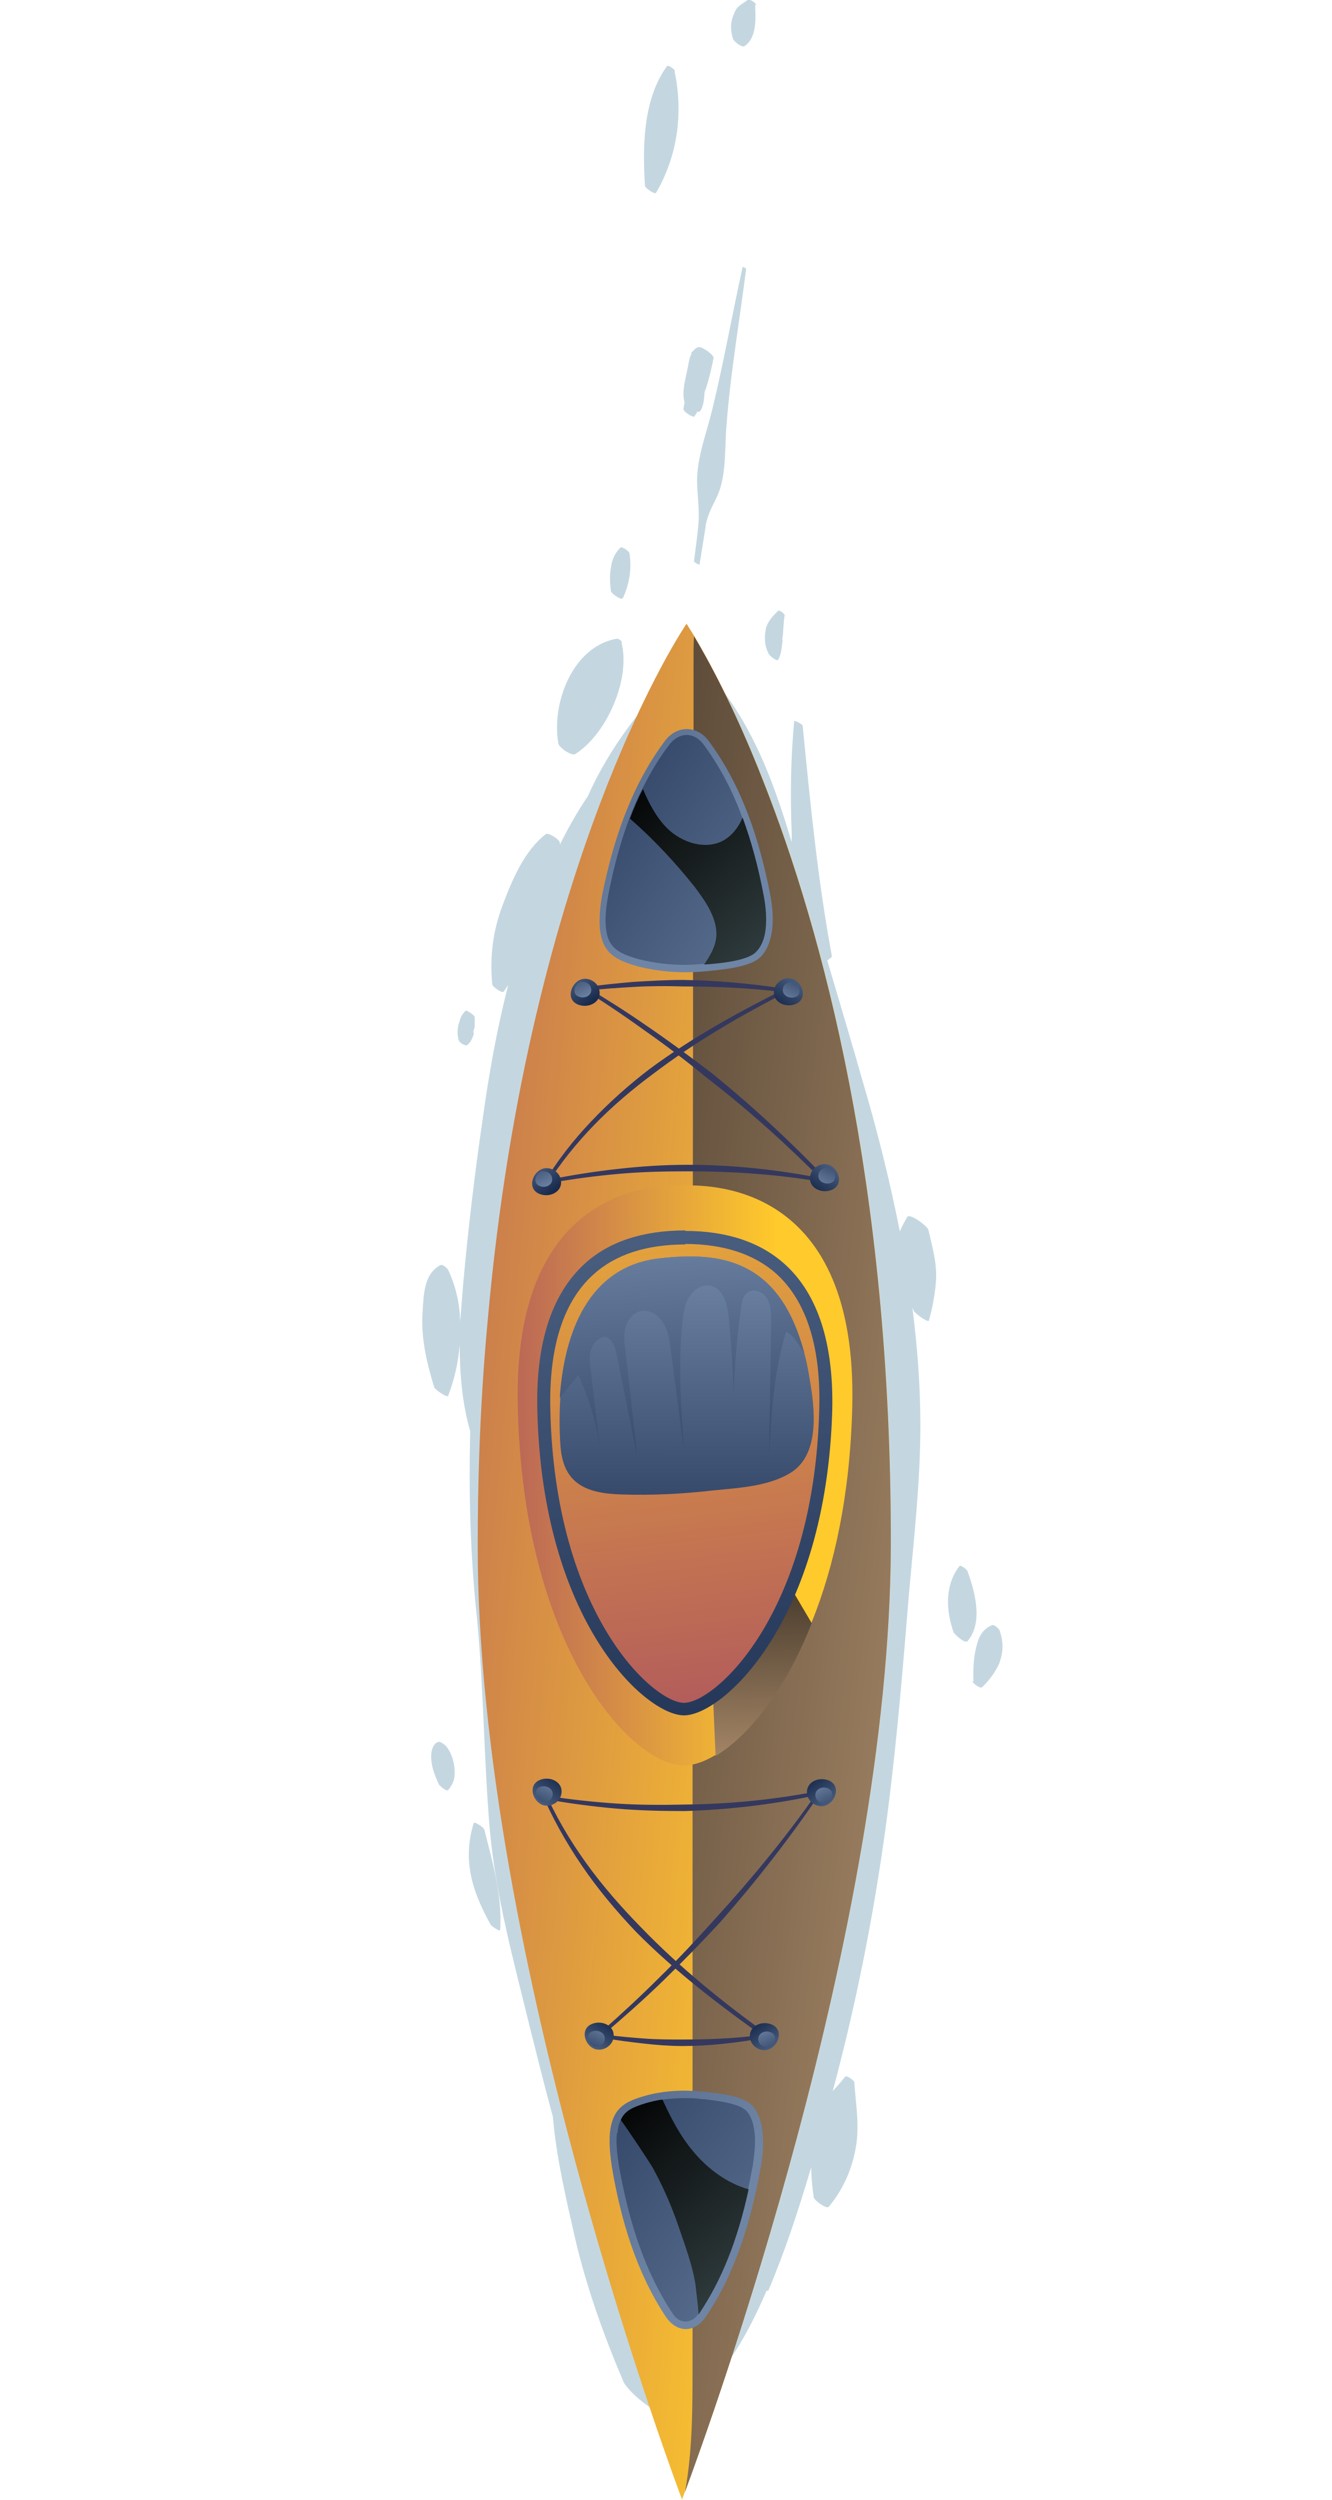 <svg width="266" height="499" viewBox="0 0 266 499" fill="none" xmlns="http://www.w3.org/2000/svg">
<g clip-path="url(#clip0_434_6)">
<path d="M153.4 457.3C156.8 449.3 159.5 441 162 432.6C162 434.6 162.2 436.6 162.5 438.6C162.5 439.1 165 441 165.5 440.5C168.4 437 170.1 433.1 170.9 428.7C171.7 424.2 170.9 420.1 170.6 415.6C170.6 415.3 169.1 414.2 168.8 414.5C168 415.5 167.2 416.4 166.3 417.4C171.8 396.9 175.7 376 178.1 354.9C179.5 342.8 180.5 330.6 181.5 318.4C182.5 307.1 183.8 295.9 183.8 284.5C183.8 276.6 183.2 268.8 182.2 261C182.3 261.2 182.4 261.5 182.5 261.7C182.7 262.1 185.3 264.1 185.5 263.6C186.2 261.2 186.7 258.4 186.9 255.9C187.2 252.3 186.2 249 185.4 245.5C185.3 244.8 181.7 242.1 181.2 242.9C180.6 243.9 180.1 244.8 179.7 245.8C177.7 235.7 175.2 225.7 172.3 215.9C170 207.8 167.6 199.8 165.2 191.7C165.5 191.5 165.8 191.3 166.1 191C166.1 191 166.1 190.8 166.1 190.7C163.3 175.6 161.8 160.2 160.3 144.9C160.3 144.5 158.6 143.8 158.6 143.9C157.9 151.4 157.8 158.8 158.1 166.3C158.1 166.9 158.1 167.5 158.1 168.1C154.9 157.4 151.2 147 144.4 137.9C143.5 136.7 137.8 131.5 136.1 133.1C128.6 140.3 121.7 149.2 117.4 158.9C115.3 162 113.5 165.2 111.8 168.6C111.8 168.5 111.8 168.3 111.8 168.2C111.8 167.6 109.5 166.1 109 166.5C104.7 169.8 102.3 175.6 100.4 180.6C98.4 185.9 97.8 190.9 98.3 196.5C98.3 196.9 100.3 198.4 100.6 197.9C100.9 197.5 101.2 197.1 101.5 196.6C99.2 205.5 97.6 214.6 96.4 223.3C94.8 234.2 93.5 245.2 92.5 256.2C92.3 258.7 92.1 261.3 91.9 263.8C91.8 260.2 91 256.6 89.5 253.5C89.4 253.2 88.4 252.3 88 252.5C84.7 254.2 84.6 258.3 84.4 261.7C84 267 85.2 271.9 86.7 276.9C86.8 277.3 89.3 279.1 89.5 278.6C90.7 275.5 91.5 272.1 91.8 268.5C91.8 274.3 92.3 280.1 93.9 285.7C93.6 298 93.9 310.2 95.2 322.5C96.6 336.6 96.6 350.9 97.8 365.1C99 378.5 102.6 391.5 105.8 404.6C107.3 410.6 108.8 416.6 110.4 422.5C111.1 430.6 113 438.7 114.8 446.6C117.1 456.5 120.5 466 124.5 475.4C125.4 477.4 131.7 482.9 134.1 481.8C143.2 477.5 149.3 466.1 153.1 457.2L153.4 457.3ZM123 451.3C122.9 451 122.8 450.7 122.7 450.4C121.2 443.9 120.8 437.2 119 430.8C117.1 423.8 115.3 416.8 113.5 409.8C110.1 396.3 106.5 382.9 104.8 369.1C101.6 343.2 99.8 317.1 96.9 291.2C97.8 291.9 98.9 292.4 99 292C99.6 281 98.6 270 99.5 258.9C100.4 247.8 101.7 236.8 103.2 225.8C104.7 214.9 106.8 204.2 109.8 193.6C111.6 187.3 113.8 181.2 115.7 175C118 176.8 121.4 178.4 121.7 177.6C126.9 164.4 132.3 152.5 141.6 142.1C146.1 150.3 148.9 159.3 151.5 168.3C154.8 180 157.8 191.7 161 203.4C166.8 224.9 172.7 246.7 173.9 269C175.2 293.2 172.8 317.5 170.5 341.6C168.3 364.8 164.7 387.8 159 410.4C155.9 422.7 152.3 434.9 148 446.8C146 452.4 143.7 458 140.4 463C137.7 467.1 134.6 469.8 130.9 472C128.1 465.1 125.5 458.2 122.9 451.3L123 451.3Z" fill="#C4D7E1"/>
<path d="M94.5 206.2C94.5 205.8 94.7 205.4 94.8 204.9C94.8 204.3 94.8 203.6 94.8 203C94.8 202.7 93.2 201.5 92.9 201.8C92.6 202.2 92.3 202.5 92.1 202.9C91.9 203.3 91.8 203.9 91.6 204.4C91.3 205.4 91.3 206.6 91.6 207.6C91.6 208 92.9 208.9 93.3 208.6C94.1 208 94.5 206.9 94.7 206L94.5 206.2Z" fill="#C4D7E1"/>
<path d="M124.2 128.2C124.2 127.9 123.4 127.4 123.1 127.5C114.3 129.1 110.1 140.4 111.5 148.4C111.6 149.2 114.2 151 114.9 150.5C121.2 146.5 126 135.5 124.1 128.2L124.2 128.2Z" fill="#C4D7E1"/>
<path d="M96.7 365.2C96.7 364.8 94.7 363.5 94.6 363.9C92.3 371.3 94.3 377.6 98 384.2C98.2 384.5 99.9 385.7 99.9 385.2C100.3 378.2 98.4 371.9 96.7 365.1L96.7 365.2Z" fill="#C4D7E1"/>
<path d="M90.8 353.8C90.8 352 90.3 350.2 89.3 348.8C89.1 348.5 88 347.5 87.5 347.7C86.4 348.1 86.1 349.5 86.1 350.6C86.1 352.6 86.8 354.3 87.6 356.1C87.7 356.4 89.2 357.7 89.5 357.3C90.4 356.2 90.8 355.3 90.8 353.9L90.8 353.8Z" fill="#C4D7E1"/>
<path d="M190.6 326C190.8 326.4 192.7 328.1 193.2 327.6C196.4 323.9 194.7 317.7 193.2 313.6C193.2 313.4 191.9 312.3 191.6 312.6C188.6 316.5 188.9 321.6 190.5 326L190.6 326Z" fill="#C4D7E1"/>
<path d="M194.2 335.6C194.2 336 195.8 337.1 196.1 336.8C197.5 335.5 198.9 333.6 199.6 331.9C200.4 329.6 200.4 327.7 199.6 325.4C199.5 325.1 198.5 324.2 198.1 324.4C196 325.3 195.4 326.9 194.9 329C194.4 331.1 194.3 333.5 194.4 335.6L194.2 335.6Z" fill="#C4D7E1"/>
<path d="M139.1 82.2C139.4 82.2 139.6 82.2 139.7 82.2C140.5 81.3 140.6 79.7 140.7 78.4C140.7 78.1 140.9 77.8 141 77.5C141.6 75.6 142.1 73.5 142.5 71.5C142.6 70.8 140.1 69.1 139.5 69.3C139.5 69.3 139.5 69.3 139.4 69.3C138.9 69.5 138.6 69.8 138.3 70.2C138.2 70.2 138.1 70.2 138.1 70.2C138.1 70.4 138.1 70.6 138 70.8C137.6 71.6 137.5 72.7 137.3 73.6C136.9 75.7 136.1 78.1 136.7 80.3C136.7 80.7 136.5 81.2 136.5 81.6C136.3 82.1 138.5 83.5 138.7 83.1C138.9 82.7 139.1 82.6 139.2 82.3L139.1 82.2Z" fill="#C4D7E1"/>
<path d="M140.9 105C141.4 102.2 142.5 100.8 143.5 98.4C145.1 94.3 144.7 89 145.1 84.7C145.9 74.3 147.7 64 149 53.7C149 53.5 148.3 53.2 148.3 53.3C146.2 62.8 144.5 72.5 142.2 81.9C141.1 86.4 139.3 91 139.2 95.7C139.2 98.6 139.7 101.4 139.5 104.3C139.3 106.9 138.9 109.4 138.6 112C138.6 112.3 139.7 112.8 139.7 112.7C140.1 110.2 140.5 107.7 140.9 105.2L140.9 105Z" fill="#C4D7E1"/>
<path d="M124.4 119.4C125.7 116.5 126.2 113.5 125.7 110.4C125.7 110.1 124.2 109 123.9 109.3C122.8 110.4 122.2 111.7 122 113.3C121.7 114.9 121.8 116.4 122 118C122 118.4 124.1 119.9 124.3 119.4L124.4 119.4Z" fill="#C4D7E1"/>
<path d="M134.8 14.2C134.8 13.9 133.5 12.9 133.2 13.2C128.4 19.8 128.3 29.3 128.8 37.1C128.8 37.5 130.8 38.9 131 38.5C135.3 31.2 136.5 22.5 134.7 14.2L134.8 14.2Z" fill="#C4D7E1"/>
<path d="M151 1C151 0.6 149.7 -0.3 149.3 -0C148.7 0.4 148.1 0.8 147.5 1.3C146.9 1.8 146.7 2.5 146.4 3.2C145.8 4.7 145.9 6.3 146.4 7.8C146.6 8.3 148.2 9.6 148.7 9.2C151.2 7.5 150.9 3.6 150.8 1L151 1Z" fill="#C4D7E1"/>
<path d="M156.2 127.7C156.5 126.1 156.4 124.4 156.7 122.8C156.7 122.5 155.6 121.7 155.4 121.9C154.3 123 153.2 124.1 152.9 125.7C152.6 127.4 152.7 129 153.5 130.5C153.6 130.8 155.1 132.1 155.4 131.7C156.1 130.5 156.1 129 156.3 127.7L156.2 127.7Z" fill="#C4D7E1"/>
<path d="M95.4 308.2C95.4 302.2 95.5 296.3 95.7 290.6C96 281.2 96.6 272.1 97.4 263.5C105.7 170.2 137.1 124.5 137.1 124.5C137.1 124.5 137.6 125.3 138.6 126.9C141.1 131.1 146.5 140.7 152.4 155.8C164.1 185.4 178 236.1 177.9 308.3C177.7 385.1 141.9 483.5 136.8 497.3C136.4 498.4 136.2 498.9 136.2 498.9C136.2 498.9 95.2 390.9 95.4 308.1L95.4 308.2Z" fill="url(#paint0_linear_434_6)"/>
<path style="mix-blend-mode:screen" d="M138.5 155.3C138.5 147 138.5 138.7 138.5 130.4C138.5 129.9 138.5 128.6 138.6 127C141.1 131.2 146.5 140.8 152.4 155.9C164.1 185.5 178 236.2 177.9 308.4C177.7 385.2 141.9 483.6 136.8 497.4C138.3 489.1 138.3 480.9 138.3 472.2C138.3 442.4 138.3 412.6 138.3 382.8C138.3 323.6 138.3 264.4 138.4 205.2C138.4 188.6 138.4 172 138.4 155.3L138.5 155.3Z" fill="url(#paint1_linear_434_6)"/>
<path d="M121.8 425.7C122.3 421.1 124.4 419.6 128.6 418.4C132.4 417.3 136.4 417.1 140.3 417.5C143 417.8 148.4 418.2 150.3 420.4C151.5 421.8 152.1 423.7 152.3 425.7C152.5 428.1 152.3 430.6 151.9 432.7C150 443.2 146.9 453.7 140.9 462.5C138.7 465.7 135.2 465.7 133 462.5C127.1 453.6 124 443.2 122.2 432.6C121.9 430.6 121.6 428.1 121.8 425.7Z" fill="url(#paint2_linear_434_6)"/>
<path d="M123.3 425.8C123.4 424.7 123.6 423.8 124 423.1C124.8 421.3 126.4 420.6 129 419.8C130.1 419.5 131.2 419.2 132.3 419.1C133.8 418.9 135.3 418.8 136.8 418.8C137.9 418.8 139 418.8 140.1 419L140.6 419C142.9 419.3 147.7 419.8 149.1 421.4C150 422.4 150.5 423.9 150.7 425.8C150.9 427.6 150.7 429.9 150.3 432.4C150 434 149.7 435.5 149.4 437C147.2 447.2 144 455.1 139.6 461.7C139.6 461.8 139.4 461.9 139.4 462C138.7 462.9 137.8 463.4 136.9 463.4C135.9 463.4 134.9 462.8 134.2 461.6C129.2 454 125.8 444.7 123.6 432.3C123.2 429.7 123 427.6 123.2 425.8L123.3 425.8Z" fill="url(#paint3_linear_434_6)"/>
<path style="mix-blend-mode:screen" d="M124 423.1C124.8 421.3 126.4 420.6 129 419.8C130.1 419.5 131.2 419.2 132.3 419.1C134 422.8 135.8 426.3 138.4 429.4C141.3 432.9 145.2 435.8 149.5 437C147.3 447.2 144.1 455.1 139.7 461.7C139.7 461.8 139.5 461.9 139.5 462C139.4 460 139.1 458.1 138.9 456.1C138.3 452.2 136.8 448.2 135.5 444.4C134.1 440.3 132.4 436.4 130.3 432.6C129.9 431.9 125.9 425.8 124 423.2L124 423.1Z" fill="url(#paint4_linear_434_6)"/>
<path d="M119.8 185.4C120.3 190.1 122.7 191.6 127.4 192.9C131.7 194 136.2 194.3 140.6 193.9C143.6 193.6 149.7 193.2 151.9 191C153.3 189.6 153.9 187.6 154.2 185.6C154.5 183.2 154.2 180.6 153.8 178.5C151.7 167.8 148.3 157.1 141.6 148C139.2 144.7 135.1 144.7 132.7 148C126 157 122.5 167.7 120.3 178.4C119.9 180.5 119.6 183 119.8 185.5L119.8 185.4Z" fill="url(#paint5_linear_434_6)"/>
<path d="M121.5 178.5C122.6 172.9 124 167.8 125.7 163.3C126.5 161.2 127.3 159.3 128.3 157.4C129.9 154.2 131.6 151.3 133.7 148.6C134.6 147.4 135.9 146.7 137.1 146.7C138.4 146.7 139.6 147.4 140.5 148.6C143.6 152.8 146.2 157.6 148.2 163.1C149.9 167.7 151.3 172.8 152.4 178.6C152.9 181.2 153 183.4 152.8 185.3C152.6 187.3 151.9 188.9 150.9 189.9C149.2 191.7 143.6 192.2 141 192.4L140.5 192.4C139.2 192.5 138 192.6 136.7 192.6C133.6 192.6 130.6 192.2 127.7 191.5C122.9 190.2 121.4 188.8 121 185.2C120.8 183.4 121 181.2 121.5 178.5Z" fill="url(#paint6_linear_434_6)"/>
<path style="mix-blend-mode:screen" d="M125.8 163.4C126.6 161.3 127.4 159.4 128.4 157.5C129.6 160.4 131.1 163.2 133.3 165.4C136.2 168.2 140.8 169.7 144.4 167.8C146.2 166.8 147.5 165.1 148.3 163.2C150 167.8 151.4 172.9 152.5 178.7C153 181.3 153.1 183.5 152.9 185.4C152.7 187.4 152 189 151 190C149.3 191.8 143.7 192.3 141.1 192.5L140.6 192.5C140.7 192.4 140.8 192.2 140.9 192.1C142.4 189.8 143.5 187.7 142.9 184.8C142.3 181.9 140.5 179.4 138.7 177C134.8 172.1 130.5 167.5 125.8 163.4Z" fill="url(#paint7_linear_434_6)"/>
<path d="M136.9 236.6C142.7 236.6 171.2 236.8 170.2 280.6C169.8 298.3 166.6 312.7 162.1 323.8C156.6 337.8 149.1 346.6 142.9 350.3C140.6 351.7 138.4 352.4 136.6 352.4C126 352.4 104.3 328.6 103.4 280.4C102.5 236.6 131.1 236.5 136.9 236.5L136.9 236.6Z" fill="url(#paint8_linear_434_6)"/>
<path style="mix-blend-mode:screen" d="M142.5 323.1C144.4 317.5 151.8 316.3 154.4 311C157 315.3 159.5 319.6 162.1 324C156.6 338 149.1 346.8 142.9 350.5C142.6 343.6 142.3 336.6 142 329.7C142 327.5 141.8 325.2 142.5 323.2L142.5 323.1Z" fill="url(#paint9_linear_434_6)"/>
<path d="M136.8 245.7C145.3 245.7 152 248 156.9 252.5C163.4 258.5 166.5 268.3 166.2 281.5C165 323.7 144.3 342.4 136.6 342.4C128.9 342.4 108.2 323.6 107.3 281.3C107 268 110.2 258.3 116.7 252.3C121.6 247.8 128.4 245.6 136.9 245.6L136.8 245.7Z" fill="url(#paint10_linear_434_6)"/>
<path d="M136.8 248.3C144.6 248.3 150.8 250.4 155.2 254.4C161.1 259.9 164 269 163.6 281.5C162.5 322.4 142.7 339.9 136.6 339.9C130.5 339.9 110.8 322.3 109.9 281.4C109.6 268.9 112.5 259.8 118.5 254.4C122.9 250.4 129.1 248.4 136.9 248.4L136.8 248.3Z" fill="url(#paint11_linear_434_6)"/>
<path d="M111.8 278.9C112.7 266.2 117.4 252.9 131.5 251.2C138.4 250.4 145.7 250.4 151.5 254.7C156.4 258.3 159 264.1 160.6 270C161.1 271.8 161.4 273.5 161.7 275.3C162.7 281.1 163.8 290.2 158 293.9C153.6 296.7 147.4 297 142.4 297.5C136.3 298.2 130.2 298.5 124.1 298.3C116.8 298.1 112.3 296 111.9 288.2C111.7 285.3 111.7 282.1 111.9 279L111.8 278.9Z" fill="url(#paint12_linear_434_6)"/>
<path d="M111.8 278.9C112.7 266.2 117.4 252.9 131.5 251.2C138.4 250.4 145.7 250.4 151.5 254.7C156.4 258.3 159 264.1 160.6 270C159.5 268.6 158.7 266.7 157 265.8C154.6 273.4 154 282.2 153.6 290.2C153.7 281.4 153.9 272.6 154 263.7C154 262.2 154 260.6 153.2 259.2C152.4 257.9 150.6 257.1 149.3 258C148.4 258.6 148.1 259.9 148 261C147.2 266.7 146.7 272.4 146.5 278.2C146.4 273.1 146 267.9 145.5 262.8C145.2 260.3 144.5 257.4 142.1 256.7C140.4 256.2 138.6 257.3 137.7 258.8C136.7 260.3 136.5 262.1 136.3 263.8C135.4 272.3 136 280.9 136.6 289.5C135.7 282.7 134.8 276 133.9 269.2C133.7 267.4 133.4 265.5 132.4 264C131.5 262.5 129.6 261.3 127.9 261.7C126.4 262.1 125.3 263.5 124.9 265C124.5 266.5 124.7 268.1 124.9 269.6C125.7 276.6 126.5 283.5 127.2 290.5C125.9 283.9 124.5 277.2 123.2 270.6C122.9 269.1 122.4 267.3 120.9 266.8C119.5 266.9 118.4 268.2 118 269.5C117.6 270.9 117.8 272.3 118 273.7C118.6 278.9 119.2 284.2 119.9 289.4C119.2 284.3 117.7 279.3 115.5 274.5C114.3 275.9 113.1 277.4 111.9 278.8L111.8 278.9Z" fill="url(#paint13_linear_434_6)"/>
<path d="M151.9 406.9C146.8 407.8 141.5 408.4 136.3 408.4C133.7 408.4 131.1 408.2 128.5 407.9C125.9 407.6 123.3 407.3 120.7 406.8L120.7 406.1C123.4 406.5 126 406.7 128.6 406.9C131.2 407.1 133.8 407.1 136.4 407.1C141.6 407.1 146.8 406.9 151.9 406.2L151.9 406.9Z" fill="#34385E"/>
<path d="M163.9 357.8C157.8 366.8 151.1 375.4 143.9 383.6C140.2 387.6 136.4 391.5 132.5 395.3C128.6 399.1 124.5 402.7 120.4 406.2L119.9 405.7C124 402.1 128 398.4 131.8 394.6C135.7 390.8 139.4 386.8 143 382.8C150.3 374.8 157.2 366.4 163.4 357.5L164 357.9L163.9 357.8Z" fill="#34385E"/>
<path d="M153.3 407.1C144.1 400.6 135 393.7 127 385.6C123.1 381.5 119.4 377.1 116.2 372.4C113 367.7 110.2 362.7 108 357.5L108.6 357.2C110.9 362.4 113.7 367.2 117 371.8C120.3 376.4 124 380.6 127.9 384.6C135.7 392.7 144.5 399.8 153.7 406.4L153.3 407L153.3 407.1Z" fill="#34385E"/>
<path d="M164.1 358.1C155.2 360.1 146 361.2 136.8 361.5C132.2 361.5 127.6 361.4 123 361C118.4 360.6 113.9 360 109.4 359.2L109.4 358.5C114 359.2 118.6 359.7 123.1 360C127.6 360.3 132.2 360.3 136.8 360.2C145.9 360.1 155 359.2 164 357.4L164 358.1L164.1 358.1Z" fill="#34385E"/>
<path d="M153 409.2C151.7 409.4 150.3 408.5 149.9 407.3C149 404.5 152.3 403 154.5 404.3C156.6 405.6 155.2 408.9 153 409.2Z" fill="url(#paint14_linear_434_6)"/>
<path d="M153.3 408.6C152.5 408.7 151.7 408.2 151.5 407.5C151 405.9 152.9 405 154.2 405.8C155.4 406.5 154.6 408.5 153.3 408.7L153.3 408.6Z" fill="url(#paint15_linear_434_6)"/>
<path d="M119.3 409.1C120.6 409.3 122 408.4 122.4 407.2C123.3 404.4 120 402.9 117.8 404.2C115.7 405.5 117.1 408.8 119.2 409.1L119.3 409.1Z" fill="url(#paint16_linear_434_6)"/>
<path d="M118.9 408.5C119.7 408.6 120.5 408.1 120.7 407.4C121.2 405.8 119.3 404.9 118 405.6C116.8 406.3 117.6 408.3 118.8 408.5L118.9 408.5Z" fill="url(#paint17_linear_434_6)"/>
<path d="M164.4 360.5C163.1 360.7 161.7 359.8 161.3 358.6C160.4 355.8 163.7 354.3 165.9 355.6C168 356.9 166.6 360.2 164.4 360.5Z" fill="url(#paint18_linear_434_6)"/>
<path d="M164.7 359.9C163.9 360 163.1 359.5 162.9 358.8C162.4 357.2 164.3 356.3 165.6 357.1C166.8 357.8 166 359.8 164.7 360L164.7 359.9Z" fill="url(#paint19_linear_434_6)"/>
<path d="M108.9 360.4C110.2 360.6 111.6 359.7 112 358.5C112.9 355.7 109.6 354.2 107.4 355.5C105.3 356.8 106.7 360.1 108.8 360.4L108.9 360.4Z" fill="url(#paint20_linear_434_6)"/>
<path d="M108.5 359.7C109.3 359.8 110.1 359.3 110.3 358.6C110.8 357 108.9 356.1 107.6 356.8C106.4 357.5 107.2 359.5 108.4 359.7L108.5 359.7Z" fill="url(#paint21_linear_434_6)"/>
<path d="M156.3 197.3C149.7 196.3 143.1 195.7 136.4 195.6C133.1 195.6 129.7 195.8 126.4 196C123.1 196.3 119.8 196.6 116.5 197.1L116.5 197.8C119.9 197.4 123.2 197.2 126.5 197C129.8 196.8 133.1 196.8 136.4 196.9C143 196.9 149.6 197.2 156.2 198L156.2 197.3L156.3 197.3Z" fill="#34385E"/>
<path d="M165.2 235.5C157.9 227.9 150.2 220.7 142 214.1C137.8 210.9 133.6 207.8 129.2 204.8C124.9 201.8 120.4 199 115.9 196.3L115.5 196.9C120 199.6 124.3 202.5 128.6 205.6C132.9 208.6 137.1 211.8 141.1 215.1C149.4 221.5 157.2 228.5 164.6 236L165.1 235.5L165.2 235.5Z" fill="#34385E"/>
<path d="M156.9 197.3C147.5 202 138.2 207.1 129.7 213.4C125.5 216.6 121.6 220.1 118 223.9C114.4 227.7 111.2 231.8 108.5 236.3L109.1 236.6C111.8 232.3 115.1 228.2 118.7 224.5C122.3 220.8 126.3 217.4 130.5 214.3C138.8 208 147.9 202.7 157.3 197.9L157 197.3L156.9 197.3Z" fill="#34385E"/>
<path d="M164.6 235.3C155.6 233.5 146.4 232.5 137.3 232.5C132.7 232.5 128.1 232.8 123.6 233.3C119 233.8 114.5 234.5 110 235.4L110 236.1C114.6 235.3 119.1 234.7 123.7 234.3C128.2 233.9 132.8 233.8 137.3 233.8C146.4 233.8 155.5 234.4 164.5 236L164.5 235.3L164.6 235.3Z" fill="#34385E"/>
<path d="M157.8 195.3C156.5 195.1 155.1 196 154.7 197.2C153.8 200 157.1 201.5 159.3 200.2C161.4 198.9 160 195.6 157.9 195.3L157.8 195.3Z" fill="url(#paint22_linear_434_6)"/>
<path d="M158.2 196C157.4 195.9 156.6 196.4 156.4 197.1C155.9 198.7 157.8 199.6 159.1 198.9C160.3 198.2 159.5 196.2 158.3 196L158.2 196Z" fill="url(#paint23_linear_434_6)"/>
<path d="M116.5 195.4C117.8 195.2 119.2 196.1 119.6 197.3C120.5 200.1 117.2 201.6 115 200.3C112.9 199 114.3 195.7 116.5 195.4Z" fill="url(#paint24_linear_434_6)"/>
<path d="M116.2 196C117 195.9 117.8 196.4 118 197.1C118.5 198.7 116.6 199.6 115.3 198.8C114.1 198.1 114.9 196.1 116.2 195.9L116.2 196Z" fill="url(#paint25_linear_434_6)"/>
<path d="M165 232.4C163.7 232.2 162.3 233.1 161.9 234.3C161 237.1 164.3 238.6 166.5 237.3C168.6 236 167.2 232.7 165.1 232.4L165 232.4Z" fill="url(#paint26_linear_434_6)"/>
<path d="M165.3 233.1C164.5 233 163.7 233.5 163.5 234.2C163 235.8 164.9 236.7 166.2 236C167.4 235.3 166.6 233.3 165.4 233.1L165.3 233.1Z" fill="url(#paint27_linear_434_6)"/>
<path d="M108.8 233.2C110.1 233 111.5 233.9 111.9 235.1C112.8 237.9 109.5 239.4 107.3 238.1C105.2 236.8 106.6 233.5 108.8 233.2Z" fill="url(#paint28_linear_434_6)"/>
<path d="M108.4 233.8C109.2 233.7 110 234.2 110.2 234.9C110.7 236.5 108.8 237.4 107.5 236.6C106.3 235.9 107.1 233.9 108.4 233.7L108.4 233.8Z" fill="url(#paint29_linear_434_6)"/>
</g>
<defs>
<linearGradient id="paint0_linear_434_6" x1="169.596" y1="315.302" x2="12.017" y2="300.132" gradientUnits="userSpaceOnUse">
<stop stop-color="#FFCA2B"/>
<stop offset="1" stop-color="#96326E"/>
</linearGradient>
<linearGradient id="paint1_linear_434_6" x1="204.129" y1="320.487" x2="12.475" y2="297.548" gradientUnits="userSpaceOnUse">
<stop stop-color="#AD8D6B"/>
<stop offset="1"/>
</linearGradient>
<linearGradient id="paint2_linear_434_6" x1="142.463" y1="442.533" x2="54.87" y2="381.48" gradientUnits="userSpaceOnUse">
<stop stop-color="#6F85A6"/>
<stop offset="1" stop-color="#192B4D"/>
</linearGradient>
<linearGradient id="paint3_linear_434_6" x1="174.325" y1="464.788" x2="93.623" y2="408.547" gradientUnits="userSpaceOnUse">
<stop stop-color="#6F85A6"/>
<stop offset="1" stop-color="#192B4D"/>
</linearGradient>
<linearGradient id="paint4_linear_434_6" x1="187.666" y1="498.312" x2="118.202" y2="420.59" gradientUnits="userSpaceOnUse">
<stop stop-color="#6A868A"/>
<stop offset="1"/>
</linearGradient>
<linearGradient id="paint5_linear_434_6" x1="138.532" y1="173.925" x2="55.13" y2="118.18" gradientUnits="userSpaceOnUse">
<stop stop-color="#6F85A6"/>
<stop offset="1" stop-color="#192B4D"/>
</linearGradient>
<linearGradient id="paint6_linear_434_6" x1="173.192" y1="197.086" x2="95.183" y2="145.05" gradientUnits="userSpaceOnUse">
<stop stop-color="#6F85A6"/>
<stop offset="1" stop-color="#192B4D"/>
</linearGradient>
<linearGradient id="paint7_linear_434_6" x1="192.031" y1="231.919" x2="123.066" y2="154.798" gradientUnits="userSpaceOnUse">
<stop stop-color="#6A868A"/>
<stop offset="1"/>
</linearGradient>
<linearGradient id="paint8_linear_434_6" x1="155.22" y1="294.863" x2="74.882" y2="295.132" gradientUnits="userSpaceOnUse">
<stop stop-color="#FFCA2B"/>
<stop offset="1" stop-color="#96326E"/>
</linearGradient>
<linearGradient id="paint9_linear_434_6" x1="152.118" y1="353.949" x2="150.629" y2="290.147" gradientUnits="userSpaceOnUse">
<stop stop-color="#AD8D6B"/>
<stop offset="1"/>
</linearGradient>
<linearGradient id="paint10_linear_434_6" x1="120.581" y1="145.994" x2="147.082" y2="374.541" gradientUnits="userSpaceOnUse">
<stop stop-color="#6F85A6"/>
<stop offset="1" stop-color="#192B4D"/>
</linearGradient>
<linearGradient id="paint11_linear_434_6" x1="125.996" y1="194.603" x2="149.945" y2="396.046" gradientUnits="userSpaceOnUse">
<stop stop-color="#FFCA2B"/>
<stop offset="1" stop-color="#96326E"/>
</linearGradient>
<linearGradient id="paint12_linear_434_6" x1="136.596" y1="252.222" x2="136.473" y2="322.522" gradientUnits="userSpaceOnUse">
<stop stop-color="#6F85A6"/>
<stop offset="1" stop-color="#192B4D"/>
</linearGradient>
<linearGradient id="paint13_linear_434_6" x1="133.91" y1="243.717" x2="138.084" y2="315.925" gradientUnits="userSpaceOnUse">
<stop stop-color="#6F85A6"/>
<stop offset="1" stop-color="#192B4D"/>
</linearGradient>
<linearGradient id="paint14_linear_434_6" x1="157.015" y1="413.058" x2="150.531" y2="404.047" gradientUnits="userSpaceOnUse">
<stop stop-color="#6F85A6"/>
<stop offset="1" stop-color="#192B4D"/>
</linearGradient>
<linearGradient id="paint15_linear_434_6" x1="151.53" y1="404.648" x2="155.217" y2="412.055" gradientUnits="userSpaceOnUse">
<stop stop-color="#6F85A6"/>
<stop offset="1" stop-color="#192B4D"/>
</linearGradient>
<linearGradient id="paint16_linear_434_6" x1="114.512" y1="411.9" x2="121.027" y2="403.012" gradientUnits="userSpaceOnUse">
<stop stop-color="#6F85A6"/>
<stop offset="1" stop-color="#192B4D"/>
</linearGradient>
<linearGradient id="paint17_linear_434_6" x1="119.926" y1="403.61" x2="116.213" y2="411.003" gradientUnits="userSpaceOnUse">
<stop stop-color="#6F85A6"/>
<stop offset="1" stop-color="#192B4D"/>
</linearGradient>
<linearGradient id="paint18_linear_434_6" x1="168.4" y1="364.278" x2="161.816" y2="355.366" gradientUnits="userSpaceOnUse">
<stop stop-color="#6F85A6"/>
<stop offset="1" stop-color="#192B4D"/>
</linearGradient>
<linearGradient id="paint19_linear_434_6" x1="162.915" y1="355.968" x2="166.602" y2="363.375" gradientUnits="userSpaceOnUse">
<stop stop-color="#6F85A6"/>
<stop offset="1" stop-color="#192B4D"/>
</linearGradient>
<linearGradient id="paint20_linear_434_6" x1="103.997" y1="363.182" x2="110.612" y2="354.294" gradientUnits="userSpaceOnUse">
<stop stop-color="#6F85A6"/>
<stop offset="1" stop-color="#192B4D"/>
</linearGradient>
<linearGradient id="paint21_linear_434_6" x1="109.511" y1="354.892" x2="105.799" y2="362.285" gradientUnits="userSpaceOnUse">
<stop stop-color="#6F85A6"/>
<stop offset="1" stop-color="#192B4D"/>
</linearGradient>
<linearGradient id="paint22_linear_434_6" x1="162.125" y1="191.764" x2="155.609" y2="200.652" gradientUnits="userSpaceOnUse">
<stop stop-color="#6F85A6"/>
<stop offset="1" stop-color="#192B4D"/>
</linearGradient>
<linearGradient id="paint23_linear_434_6" x1="156.61" y1="200.054" x2="160.423" y2="192.661" gradientUnits="userSpaceOnUse">
<stop stop-color="#6F85A6"/>
<stop offset="1" stop-color="#192B4D"/>
</linearGradient>
<linearGradient id="paint24_linear_434_6" x1="112.021" y1="190.793" x2="118.506" y2="199.704" gradientUnits="userSpaceOnUse">
<stop stop-color="#6F85A6"/>
<stop offset="1" stop-color="#192B4D"/>
</linearGradient>
<linearGradient id="paint25_linear_434_6" x1="117.407" y1="199.202" x2="113.72" y2="191.696" gradientUnits="userSpaceOnUse">
<stop stop-color="#6F85A6"/>
<stop offset="1" stop-color="#192B4D"/>
</linearGradient>
<linearGradient id="paint26_linear_434_6" x1="169.26" y1="228.776" x2="162.745" y2="237.765" gradientUnits="userSpaceOnUse">
<stop stop-color="#6F85A6"/>
<stop offset="1" stop-color="#192B4D"/>
</linearGradient>
<linearGradient id="paint27_linear_434_6" x1="163.846" y1="237.166" x2="167.558" y2="229.773" gradientUnits="userSpaceOnUse">
<stop stop-color="#6F85A6"/>
<stop offset="1" stop-color="#192B4D"/>
</linearGradient>
<linearGradient id="paint28_linear_434_6" x1="104.256" y1="228.579" x2="110.84" y2="237.491" gradientUnits="userSpaceOnUse">
<stop stop-color="#6F85A6"/>
<stop offset="1" stop-color="#192B4D"/>
</linearGradient>
<linearGradient id="paint29_linear_434_6" x1="109.741" y1="236.989" x2="106.054" y2="229.482" gradientUnits="userSpaceOnUse">
<stop stop-color="#6F85A6"/>
<stop offset="1" stop-color="#192B4D"/>
</linearGradient>
<clipPath id="clip0_434_6">
<rect width="265.7" height="499" fill="white" transform="translate(265.7 499) rotate(-180)"/>
</clipPath>
</defs>
</svg>
